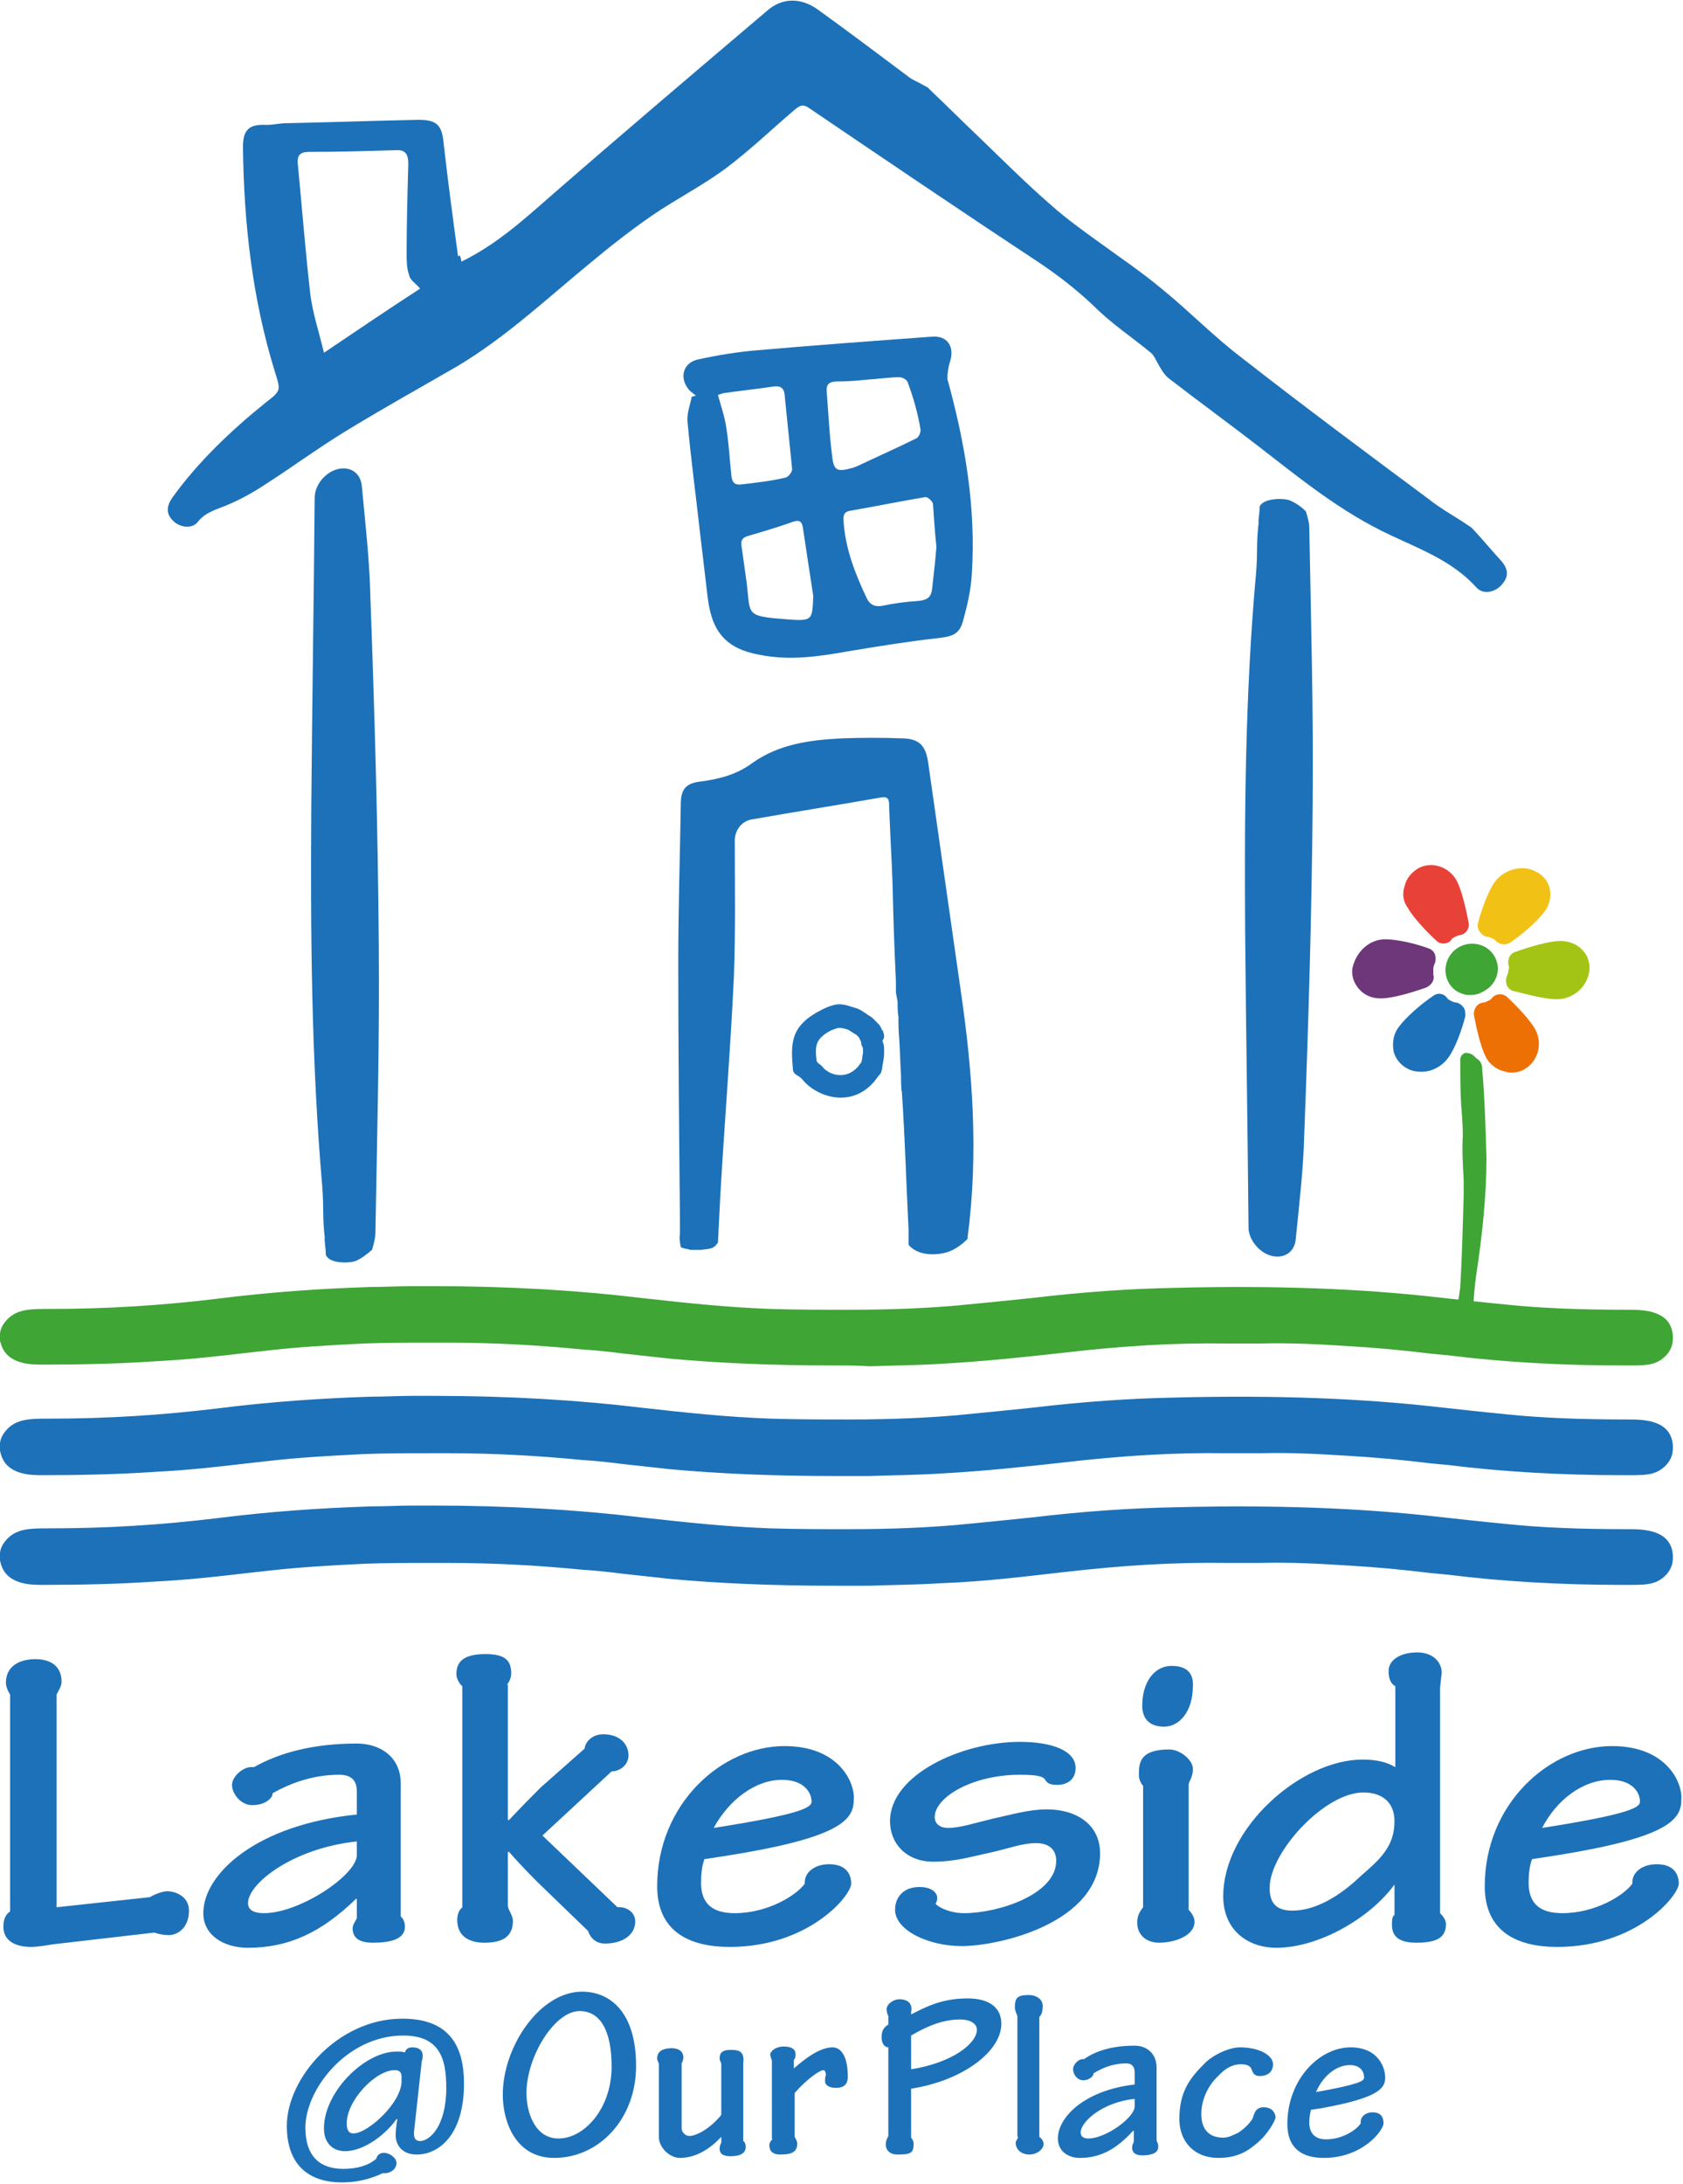 <?xml version="1.0" encoding="UTF-8"?> <!-- Generator: Adobe Illustrator 25.2.3, SVG Export Plug-In . SVG Version: 6.00 Build 0) --> <svg xmlns="http://www.w3.org/2000/svg" xmlns:xlink="http://www.w3.org/1999/xlink" version="1.1" id="Layer_1" x="0px" y="0px" viewBox="0 0 199.5 258.8" style="enable-background:new 0 0 199.5 258.8;" xml:space="preserve"> <style type="text/css"> .st0{fill:#1D71B8;} .st1{fill:#F2C115;} .st2{fill:#A3C415;} .st3{fill:#E84138;} .st4{fill:#3FA535;} .st5{fill:#6D3779;} .st6{fill:#ED7004;} </style> <g> <path class="st0" d="M6.7,200.8c0.2-0.4,0.6-1,0.6-1.5c0-2.1-1.6-2.7-3.1-2.7c-1.7,0-3.5,0.7-3.5,2.8c0,0.5,0.3,1.1,0.5,1.4v25.7 c-0.5,0.3-0.8,0.9-0.8,1.8c0,1.6,1.3,2.4,3.3,2.4c0.8,0,1.9-0.2,2.5-0.3l12.1-1.4c0.5,0.2,1.2,0.3,1.7,0.3c1.1,0,2.4-0.9,2.4-2.9 c0-1.7-1.6-2.3-2.6-2.3c-0.5,0-1.6,0.4-2,0.7L6.7,226V200.8L6.7,200.8z M42.4,215c-12.1,1.2-18.3,7.1-18.3,11.7 c0,2.6,2.4,4.1,5.3,4.1c4.8,0,8.7-1.8,12.8-5.8h0.1v2.3c-0.2,0.4-0.5,0.8-0.5,1.2c0,0.9,0.5,1.7,2.4,1.7c1.8,0,3.8-0.3,3.8-1.9 c0-0.5-0.2-1-0.5-1.2v-15.8c0-3-2.3-4.7-5.2-4.7c-5.2,0-9.2,1.1-12.2,2.8c-1.2-0.2-2.6,1.1-2.6,2.1c0,1,1,2.4,2.4,2.4 c1.7,0,2.5-1,2.4-1.4c2.1-1.2,4.8-2.2,7.9-2.2c1.5,0,2.1,0.7,2.1,2V215L42.4,215z M42.3,219.8c0,2.4-6.8,6.9-11,6.9 c-1.1,0-1.9-0.3-1.9-1.2c0-2.3,5.3-6.5,12.9-7.3V219.8L42.3,219.8z M60.1,199.6c0.3-0.3,0.5-0.9,0.5-1.3c0-1.7-0.9-2.3-3.1-2.3 c-2.9,0-3.4,1.2-3.4,2.4c0,0.5,0.4,1.2,0.7,1.4V226c-0.5,0.4-0.6,1.1-0.6,1.5c0,2.2,1.8,2.7,3.2,2.7c2.3,0,3.4-0.8,3.4-2.6 c0-0.6-0.5-1.2-0.6-1.7v-6.4l0.1-0.1c1.6,1.8,2.6,2.8,3.5,3.7l5.9,5.7c0.3,0.9,1,1.5,2,1.5c2.2,0,3.6-1.1,3.6-2.6 c0-1.1-1-1.8-2.1-1.7l-8.9-8.5l8.2-7.6c0.9,0,2-0.7,2-1.9c0-1.3-1-2.5-3-2.5c-1.2,0-2.1,0.8-2.2,1.7l-5.2,4.6c-1,1-2.1,2.1-3.8,3.9 l-0.1-0.1V199.6L60.1,199.6z M93,206.9c-7.5,0-15.1,6.9-15.1,16.6c0,5.3,3.7,7.2,8.6,7.2c9.4,0,14.4-6.1,14.4-7.5 c0-1-0.5-2.3-2.6-2.3c-1.9,0-3,1.1-2.9,2.3c-1,1.4-4.4,3.5-8.3,3.5c-2.5,0-4-1-4-3.6c0-1,0.1-2,0.4-2.8l2.6-0.4 c13.3-2.1,15.1-4.2,15.1-6.6C101.4,211.3,99.5,206.9,93,206.9L93,206.9z M92.7,210.9c2.5,0,3.5,1.4,3.5,2.6c0,0.7-1.4,1.5-11.6,3.1 C86.4,213.3,89.5,210.9,92.7,210.9L92.7,210.9z M120.9,206.4c-6.9,0-15.4,3.9-15.4,9.4c0,2.7,2,4.8,5.1,4.8c2.7,0,4.5-0.6,6.9-1.1 c2.2-0.5,3.7-1.1,5.3-1.1c1.6,0,2.4,0.8,2.4,2.1c0,4-6.9,6.2-10.9,6.2c-1.6,0-2.9-0.6-3.4-1.1c0.1-0.2,0.2-0.4,0.2-0.7 c0-0.5-0.5-1.3-2.1-1.3c-2,0-2.9,1.3-2.9,2.7c0,2.4,3.9,4.3,7.9,4.3c4.4,0,16.4-2.7,16.4-11c0-3.4-2.8-5.2-6.3-5.2 c-2.1,0-4.1,0.6-6.4,1.1c-2.1,0.5-3.9,1.1-5.3,1.1c-1,0-1.6-0.5-1.6-1.3c0-2.3,4.4-5,10.1-5c2.5,0,2.8,0.3,3,0.6 c0.2,0.3,0.4,0.6,1.4,0.6c1.4,0,2.2-0.8,2.2-2C127.5,207.4,124.6,206.4,120.9,206.4L120.9,206.4z M138.9,197.4 c-2.2,0-3.5,2.1-3.5,4.7c0,1.4,0.7,2.5,2.6,2.5c1.8,0,3.4-1.8,3.4-4.8C141.5,198.2,140.6,197.4,138.9,197.4L138.9,197.4z M141.4,209.7c0.1-1.1-1.5-2.4-2.8-2.4c-3.5,0-3.6,1.6-3.6,3c0,0.5,0.2,1,0.5,1.3V226c-0.2,0.3-0.7,0.8-0.7,1.8 c0,1.5,1.1,2.4,2.6,2.4c1.8,0,4.2-0.8,4.2-2.5c0-0.6-0.5-1.2-0.7-1.4v-14.8C140.9,211.1,141.4,210.6,141.4,209.7L141.4,209.7z M165.4,209.4c-1-0.6-2.2-0.9-3.9-0.9c-7.3,0-16.5,8.1-16.5,16.2c0,4,2.9,6.1,6.3,6.1c5.1,0,11.2-3.6,14-7.5v3.6 c-0.3,0.2-0.3,0.7-0.3,1.2c0,1.4,0.9,2.1,2.9,2.1c2.4,0,3.5-0.6,3.5-2.2c0-0.6-0.5-1.1-0.7-1.3v-26.7l0.2-1.8c0-1.2-1-2.4-2.9-2.4 c-2,0-3.4,0.9-3.4,2.2c0,0.8,0.2,1.5,0.8,1.8V209.4L165.4,209.4z M161.6,212.4c2.5,0,3.7,1.4,3.7,3.4c0,3-1.7,4.5-4,6.5 c-2.4,2.3-5.3,4.1-8.1,4.1c-2.1,0-2.7-1.1-2.7-2.7C150.5,219.5,157,212.4,161.6,212.4L161.6,212.4z M191.1,206.9 c-7.5,0-15.1,6.9-15.1,16.6c0,5.3,3.7,7.2,8.6,7.2c9.4,0,14.4-6.1,14.4-7.5c0-1-0.5-2.3-2.6-2.3c-1.9,0-3,1.1-2.9,2.3 c-1,1.4-4.4,3.5-8.3,3.5c-2.5,0-4-1-4-3.6c0-1,0.1-2,0.4-2.8l2.6-0.4c13.3-2.1,15.1-4.2,15.1-6.6 C199.5,211.3,197.6,206.9,191.1,206.9L191.1,206.9z M190.9,210.9c2.5,0,3.5,1.4,3.5,2.6c0,0.7-1.4,1.5-11.6,3.1 C184.5,213.3,187.6,210.9,190.9,210.9L190.9,210.9z"></path> <path class="st0" d="M54.7,31c4.1-2,7.3-4.9,10.5-7.7c8.5-7.4,17.1-14.7,25.7-22c1.8-1.6,4-1.6,6-0.2c3.6,2.6,7.2,5.3,10.8,8 c0.5,0.4,1.1,0.6,1.6,0.9c0.3,0.2,0.7,0.3,0.9,0.6c2,1.9,3.9,3.8,5.9,5.7c2.8,2.7,5.6,5.5,8.6,8.1c1.7,1.5,3.5,2.8,5.3,4.1 c2.6,1.9,5.3,3.7,7.8,5.8c3.2,2.6,6.1,5.6,9.4,8.1c7.3,5.7,14.7,11.2,22.1,16.7c1.5,1.2,3.2,2.1,4.8,3.2c0.2,0.1,0.4,0.3,0.6,0.5 c1.1,1.2,2.1,2.4,3.2,3.6c0.9,1,1,1.9,0.1,2.9c-0.8,0.9-2.2,1.2-3,0.3c-2.8-3.1-6.6-4.5-10.2-6.2c-5.8-2.7-10.7-6.7-15.6-10.5 c-3.5-2.7-7.2-5.4-10.7-8.1c-0.6-0.5-1-1.3-1.4-2c-0.2-0.4-0.4-0.8-0.8-1.1c-2.2-1.8-4.6-3.4-6.6-5.4c-2.1-2-4.3-3.7-6.7-5.3 c-9.1-6-18.1-12.1-27.1-18.2c-0.7-0.5-1.1-0.3-1.7,0.2c-2.7,2.3-5.3,4.8-8.1,6.9c-2.8,2.1-6,3.7-8.9,5.7c-2.6,1.8-5,3.7-7.4,5.7 c-5.1,4.2-9.9,8.7-15.6,12.1c-4.5,2.6-9,5.1-13.4,7.8c-3.1,1.9-6.1,4.1-9.2,6.1c-1.5,1-3.1,1.9-4.8,2.6c-1.2,0.5-2.5,0.8-3.4,2 c-0.7,0.8-2.1,0.6-2.9-0.2c-0.9-0.9-0.7-1.8-0.1-2.7c3.1-4.3,7-8,11.1-11.3c1.8-1.4,1.8-1.4,1.1-3.6c-2.7-8.7-3.7-17.7-3.8-26.7 c0-2.1,0.8-2.7,2.8-2.6c0.8,0,1.6-0.2,2.3-0.2c5.2-0.1,10.4-0.3,15.7-0.4c2.2,0,2.8,0.6,3,2.9c0.5,4.4,1.1,8.9,1.7,13.3 C54.5,30.1,54.6,30.4,54.7,31L54.7,31z M38.4,41.8c4-2.7,7.7-5.2,11.4-7.6c-0.5-0.6-1.2-1-1.3-1.6c-0.3-0.8-0.3-1.7-0.3-2.6 c0-3.5,0.1-7,0.2-10.6c0-1.2-0.4-1.7-1.6-1.6C43.4,17.9,40,18,36.6,18c-1,0-1.4,0.4-1.3,1.4c0.5,5.2,0.9,10.4,1.5,15.6 C37.1,37.2,37.8,39.3,38.4,41.8L38.4,41.8z"></path> <path class="st0" d="M104.7,122.3C104.7,122.3,104.7,122.2,104.7,122.3c0-0.1,0-0.1-0.1-0.2c-0.1-0.1-0.1-0.2-0.2-0.4 c-0.1-0.1-0.1-0.2-0.2-0.3c0,0,0,0-0.1-0.1c-0.2-0.2-0.4-0.4-0.6-0.6c0,0,0,0,0,0c-0.1-0.1-0.2-0.2-0.4-0.3 c-0.2-0.1-0.4-0.3-0.6-0.4c-0.3-0.2-0.6-0.4-0.9-0.5c-0.7-0.2-1.4-0.5-2.1-0.5c-0.6,0-1.4,0.3-2,0.6c-3.8,1.9-3.8,3.9-3.5,7.2 c0.1,0.6,0.7,0.6,1.1,1.1c1.7,2.1,5.7,3.4,8.4,0.4c0,0,0.1-0.1,0.1-0.1c0.2-0.3,0.4-0.5,0.6-0.8c0.1-0.1,0.1-0.1,0.2-0.2 c0.1-0.3,0.2-0.6,0.2-0.9c0.1-0.5,0.2-1,0.2-1.5c0-0.1,0-0.2,0-0.3c0,0,0,0,0,0c0,0,0-0.2,0-0.3c0-0.3-0.1-0.6-0.2-0.9 C104.9,123,104.8,122.6,104.7,122.3L104.7,122.3z M102.3,124.4c0,0,0,0.1,0,0.1c0,0,0,0,0,0c0,0.1,0,0.1,0,0.2 c0,0.2-0.1,0.5-0.1,0.7c0,0.2-0.1,0.3-0.1,0.5c0,0-0.1,0.1-0.1,0.1c-0.1,0.1-0.2,0.3-0.3,0.4c0,0,0,0-0.1,0.1 c-1.4,1.5-3.4,0.9-4.2-0.2c-0.2-0.2-0.5-0.3-0.6-0.6c-0.2-1.7-0.2-2.6,1.7-3.6c0.3-0.1,0.7-0.3,1-0.3c0.3,0,0.7,0.1,1,0.2 c0.2,0.1,0.3,0.2,0.5,0.3c0.1,0.1,0.2,0.1,0.3,0.2c0.1,0,0.1,0.1,0.2,0.1c0,0,0,0,0,0c0.1,0.1,0.2,0.2,0.3,0.3c0,0,0,0,0,0 c0,0.1,0.1,0.1,0.1,0.2c0,0.1,0.1,0.1,0.1,0.2c0,0,0,0,0,0c0,0,0,0,0,0c0.1,0.2,0.1,0.3,0.1,0.5 C102.3,124.1,102.3,124.3,102.3,124.4L102.3,124.4z"></path> <path class="st0" d="M113.9,117.5c-1.3-9.1-2.6-18.2-3.9-27.3c-0.3-1.8-1-2.6-2.8-2.7c-2.5-0.1-5.1-0.1-7.6,0 c-3.7,0.2-7.3,0.7-10.4,2.9c-1.9,1.4-3.9,1.9-6.1,2.2c-1.8,0.2-2.4,0.9-2.4,2.7c-0.1,6.2-0.3,12.4-0.3,18.7 c0,10.3,0.1,20.2,0.2,30.4c0,0.8,0,1.1,0,2c-0.1,0,0,0.8,0,0.8c0,0.2,0.1,0.4,0.1,0.6c0.1,0,0.2,0.1,0.3,0.1 c0.3,0.1,0.6,0.1,0.8,0.2c0.1,0,0.2,0,0.4,0c0.3,0,0.6,0,0.9,0c0.1,0,0.7-0.1,0.8-0.1l0,0c0.2,0,0.3-0.1,0.5-0.1 c0.1-0.1,0.2-0.1,0.3-0.2c0,0,0,0,0,0c0.3-0.3,0.2-0.1,0,0c0,0,0,0-0.1,0.1c0.1-0.1,0.2-0.2,0.3-0.3c0.1-0.1,0.1-0.2,0.2-0.2 c0,0,0,0,0,0c0.1-2,0.2-4,0.3-5.9c0.5-8.6,1.2-17.2,1.6-25.8c0.2-5.3,0.1-10.7,0.1-16c0-1.2,0.8-2.3,2-2.5 c5.1-0.9,10.2-1.7,15.3-2.6c1-0.2,1,0.4,1,1.1c0.1,3,0.3,6.1,0.4,9.1c0.1,4.3,0.2,7.3,0.4,11.6c0,0.3,0,0.8,0,1.3 c0,0,0.2,1.1,0.2,1.1c0,0.7,0,1.2,0.1,1.8c0,1.1,0,1.5,0.1,2.7c0.1,1.6,0.1,2.5,0.2,4.1c0,0.1,0,1.9,0.1,2c0.4,6,0.5,10.5,0.8,16.4 c0,0.2,0,1.6,0,1.8c0.9,1.1,2.6,1.3,4.1,1c1.1-0.2,2.1-0.9,2.9-1.7c0-0.1,0-0.1,0-0.2C116,136.7,115.3,127.1,113.9,117.5 L113.9,117.5z"></path> <path class="st0" d="M112.6,42.9c0.6-1.8-0.3-3.2-2.2-3c-6.9,0.5-13.7,1-20.6,1.6c-2.4,0.2-4.8,0.6-7.1,1.1 c-1.7,0.4-2.2,2.1-1.1,3.5c0.2,0.3,0.6,0.5,0.9,0.8C82.3,46.9,82.2,47,82,47c-0.2,1-0.6,2-0.5,3c0.4,4.4,1,8.8,1.5,13.3 c0.3,2.5,0.6,5.1,0.9,7.6c0.5,4,2.2,6,6.2,6.7c3.5,0.7,6.9,0.2,10.3-0.4c3.6-0.6,7.3-1.2,10.9-1.6c1.7-0.2,2.5-0.5,2.9-2.2 c0.5-1.8,0.9-3.6,1-5.4c0.5-7.9-0.8-15.5-2.9-23.1C112.3,44.3,112.4,43.5,112.6,42.9L112.6,42.9z M93.9,55.6c0,0.3-0.4,0.9-0.8,1 c-1.7,0.4-3.5,0.6-5.2,0.8c-0.8,0.1-1.1-0.2-1.2-1c-0.2-1.9-0.3-3.8-0.6-5.7c-0.2-1.3-0.6-2.5-1-3.9c0,0,0.3-0.1,0.6-0.2 c2-0.3,4-0.5,6-0.8c0.7-0.1,1.2,0.1,1.3,0.9C93.3,49.7,93.6,52.6,93.9,55.6L93.9,55.6z M96.4,70.6c-0.1,2.9-0.1,3-3,2.8 C88.2,73,89,72.9,88.5,69c-0.2-1.4-0.4-2.9-0.6-4.3c-0.1-0.7,0.1-1,0.8-1.2c1.7-0.5,3.4-1,5.1-1.6c1-0.4,1.3-0.1,1.4,0.8 C95.6,65.4,96,68,96.4,70.6L96.4,70.6z M109.1,50.8c0.1,0.4-0.2,1.1-0.6,1.2c-2.2,1.1-4.5,2.1-6.8,3.2c-0.2,0.1-0.3,0.1-0.5,0.2 c-2.1,0.6-2.4,0.4-2.6-1.7c-0.3-2.4-0.4-4.8-0.6-7.2c-0.1-1,0.3-1.3,1.3-1.3c1.2,0,2.4-0.1,3.3-0.2c1.6-0.1,2.8-0.3,4-0.3 c0.4,0,0.9,0.3,1,0.6C108.3,47.2,108.8,49,109.1,50.8L109.1,50.8z M111,64.8c-0.1,1.4-0.3,3.1-0.5,4.9c-0.1,1-0.5,1.4-1.6,1.5 c-1.5,0.1-3,0.3-4.4,0.6c-0.8,0.1-1.3-0.1-1.7-0.8c-1.4-2.9-2.6-6-2.8-9.2c-0.1-0.8,0.1-1.2,0.9-1.3c2.9-0.5,5.8-1.1,8.8-1.6 c0.3,0,0.9,0.5,0.9,0.9C110.7,61.2,110.8,62.9,111,64.8L111,64.8z"></path> <path class="st1" d="M178.3,111.9c0.2,0,0.5-0.1,0.7-0.2c1.5-1,3.3-2.6,4.1-3.7l0,0c0.6-0.8,0.8-1.8,0.6-2.7 c-0.2-0.9-0.8-1.6-1.6-2c-1.6-0.9-3.8-0.3-4.9,1.2c-0.8,1.1-1.6,3.3-2,4.9c-0.1,0.3,0,0.7,0.2,1s0.5,0.5,0.8,0.6 c0.3,0,0.5,0.1,0.7,0.2c0.2,0.1,0.4,0.2,0.5,0.4C177.6,111.7,177.9,111.9,178.3,111.9L178.3,111.9z"></path> <path class="st2" d="M184.5,118.4c0,0,0.1,0,0.1,0c1.9,0,3.6-1.5,3.8-3.4c0.1-0.9-0.2-1.8-0.8-2.4c-0.6-0.7-1.6-1.1-2.6-1.1 c-1.4,0-3.7,0.7-5.4,1.3c-0.6,0.2-0.9,0.8-0.8,1.5c0.1,0.2,0.1,0.4,0,0.7c0,0.2-0.1,0.5-0.2,0.7c-0.1,0.3-0.1,0.7,0,1 c0.1,0.3,0.4,0.6,0.7,0.7C180.9,117.8,183.1,118.4,184.5,118.4L184.5,118.4z"></path> <path class="st3" d="M166.5,105c0.2-0.9,0.8-1.6,1.6-2.1c1.6-0.9,3.7-0.2,4.6,1.5c0.6,1.2,1.1,3.4,1.4,5c0.1,0.7-0.4,1.3-1,1.4 c-0.2,0-0.4,0.1-0.6,0.2c-0.2,0.1-0.4,0.2-0.5,0.4c-0.2,0.3-0.6,0.4-0.9,0.4c-0.3,0-0.6-0.1-0.8-0.3c-1.2-1.1-2.8-2.8-3.4-3.9 C166.3,106.8,166.2,105.9,166.5,105L166.5,105z"></path> <path class="st4" d="M174.6,155.4c-0.2,0.2-0.3,0.4-0.5,0.5c-0.3,0-0.6,0-0.8-0.1c-0.4-0.2-0.5-0.6-0.6-1c0.2-0.8,0.3-1.5,0.4-2.3 c0.2-3.6,0.3-7.2,0.4-10.9c0-0.6,0-1.2,0-1.8c-0.1-1.8-0.2-3.5-0.1-5.3c0-1.2-0.1-2.4-0.2-3.6c-0.1-1.8-0.1-3.6-0.1-5.4 c0-0.2,0.2-0.6,0.5-0.7c0.2-0.1,0.5,0,0.8,0.1c0.2,0.1,0.4,0.3,0.6,0.5c0.5,0.3,0.7,0.7,0.7,1.3c0.3,3.5,0.4,7,0.5,10.5 c0,4.6-0.5,9.2-1.2,13.8C174.8,152.3,174.7,153.8,174.6,155.4"></path> <path class="st5" d="M164.2,111.3c1.4,0,3.6,0.5,5.2,1.1c0.3,0.1,0.6,0.4,0.7,0.7c0.1,0.3,0.1,0.7,0,1c-0.1,0.2-0.2,0.5-0.2,0.7 c0,0.2,0,0.4,0,0.7c0.2,0.6-0.2,1.2-0.8,1.5c-1.7,0.6-4,1.3-5.4,1.3c0,0-0.1,0-0.1,0c-1,0-1.9-0.4-2.5-1.1 c-0.6-0.7-0.9-1.5-0.8-2.4C160.7,112.8,162.3,111.3,164.2,111.3L164.2,111.3z"></path> <path class="st0" d="M165.8,121.7c0.8-1.1,2.6-2.7,4.1-3.7c0.5-0.4,1.2-0.3,1.6,0.2c0.1,0.2,0.3,0.3,0.5,0.4 c0.2,0.1,0.4,0.2,0.7,0.2c0.3,0.1,0.6,0.3,0.8,0.6c0.2,0.3,0.2,0.6,0.2,1c-0.4,1.6-1.2,3.8-2,4.9c-0.8,1.1-2,1.7-3.2,1.7 c-0.6,0-1.2-0.1-1.7-0.4c-0.8-0.4-1.4-1.2-1.6-2C165,123.5,165.2,122.5,165.8,121.7L165.8,121.7z"></path> <path class="st6" d="M175.8,118.8c0.2,0,0.4-0.1,0.6-0.2c0.2-0.1,0.4-0.2,0.5-0.4c0.5-0.5,1.2-0.5,1.7-0.1c1.2,1.1,2.8,2.8,3.4,3.9 c0.9,1.7,0.3,3.8-1.3,4.7c-0.5,0.3-1,0.4-1.5,0.4c-0.4,0-0.7-0.1-1.1-0.2c-0.9-0.3-1.6-0.9-2-1.7c-0.6-1.2-1.1-3.4-1.4-5 C174.7,119.5,175.1,118.9,175.8,118.8L175.8,118.8z"></path> <path class="st4" d="M173,112.2c1.5-0.8,3.4-0.3,4.2,1.2c0.8,1.5,0.2,3.3-1.4,4.1c-0.5,0.3-1,0.4-1.5,0.4c-0.3,0-0.6,0-0.8-0.1 c-0.8-0.2-1.4-0.7-1.8-1.4C170.9,114.9,171.5,113,173,112.2L173,112.2z"></path> <path class="st0" d="M38.5,146.7c-0.1,0,0.2,1.9,0.1,1.9c0.3,1.2,2.9,1.1,3.6,0.8c0.7-0.3,1.3-0.8,1.9-1.3c0.2-0.7,0.4-1.4,0.4-2 c0.2-11.4,0.5-22.8,0.4-34.2c-0.1-13.8-0.5-27.6-1-41.3c-0.1-4.3-0.6-8.6-1-12.9c-0.1-1.4-1-2.2-2.2-2.2c-1.7,0-3.4,1.7-3.4,3.5 c-0.1,12.2-0.3,24.4-0.4,36.6c-0.1,15,0,30,1.3,45C38.4,143.2,38.2,144,38.5,146.7L38.5,146.7z"></path> <path class="st0" d="M149.2,61.9c-0.1,0,0.2-1.8,0.1-1.8c0.3-1.1,2.9-1.1,3.6-0.8c0.7,0.3,1.3,0.7,1.9,1.3c0.2,0.7,0.4,1.3,0.4,1.9 c0.2,10.9,0.5,21.7,0.4,32.6c-0.1,13.1-0.5,26.3-1,39.4c-0.1,4.1-0.6,8.2-1,12.3c-0.1,1.3-1,2.1-2.2,2.1c-1.7,0-3.3-1.7-3.4-3.3 c-0.1-11.6-0.3-23.3-0.4-34.9c-0.1-14.3,0-28.6,1.3-42.9C149.1,65.3,148.9,64.5,149.2,61.9L149.2,61.9z"></path> <path class="st0" d="M40.7,257c-2.7,0-4.5-1.4-4.5-4.9c0-4.5,4.9-10.9,11.6-10.9c4.3,0,5.1,2.7,5.1,6.2c0,4.6-2,6.3-3.1,6.3 c-0.7,0-0.8-0.6-0.7-1.3l0.9-8.2c0.1-0.2,0.1-0.4,0.1-0.7c0-0.5-0.4-0.9-1.2-0.9c-0.5,0-0.8,0.2-0.9,0.6c-0.3-0.1-0.5-0.1-1-0.1 c-3.8,0-8.6,4.8-8.6,9.1c0,1.8,1.1,2.7,2.5,2.7c2.4,0,5-2.2,6.1-3.8h0.1c-0.1,0.6-0.2,1.4-0.2,1.9c0,1.1,0.7,2.3,2.5,2.3 c2.6,0,5.6-2.3,5.6-8.4c0-4.3-1.6-7.7-7.3-7.7c-7.7,0-13.7,7.1-13.7,12.7c0,4.9,2.9,6.7,6.5,6.7c1.9,0,3.4-0.4,4.9-1.1 c0.9,0.1,1.6-0.5,1.6-1.2c0-0.6-0.8-1.2-1.5-1.2c-0.5,0-0.8,0.3-0.9,0.7C43.7,256.6,42.3,257,40.7,257L40.7,257z M41.9,252.8 c-0.5,0-0.8-0.3-0.8-1.2c0-2.7,3.4-6.3,5.7-6.3c0.5,0,0.8,0.2,0.8,0.8v0.4C47.7,249.1,43.6,252.8,41.9,252.8L41.9,252.8z M69,236 c-5,0-9.4,6.5-9.4,12.2c0,3.2,1.5,7.5,6.1,7.5c5.3,0,9.7-4.6,9.7-10.9C75.4,238.4,72.3,236,69,236L69,236z M68.7,238.3 c2.4,0,3.8,2.2,3.8,6.6c0,4.9-3.2,8.5-6.3,8.5c-2.7,0-3.8-2.9-3.8-5.5C62.5,243.5,65.8,238.3,68.7,238.3L68.7,238.3z M80.8,244.5 c0.1-0.2,0.2-0.4,0.2-0.7c0-0.9-0.8-1.1-1.4-1.1c-0.9,0-1.7,0.3-1.7,1.2c0,0.3,0.2,0.5,0.2,0.7v8.6c0,1.3,1.3,2.5,2.5,2.5 c2,0,3.7-1.2,4.9-2.5v0.7c-0.1,0.2-0.2,0.4-0.2,0.7c0,0.6,0.4,0.9,1.3,0.9c1.2,0,1.8-0.4,1.8-1.1c0-0.3-0.1-0.6-0.3-0.7v-9.2 c0.2-1.5-0.6-1.6-1.5-1.6c-0.9,0-1.3,0.3-1.3,1c0,0.2,0.1,0.4,0.2,0.6v6.1c-1.1,1.4-2.8,2.5-3.8,2.5c-0.5,0-0.9-0.5-0.9-0.9V244.5 L80.8,244.5z M91.6,253.5c-0.2,0.1-0.4,0.4-0.4,0.7c0,0.7,0.4,1.1,1.3,1.1c1.5,0,2-0.4,2-1.3c0-0.3-0.2-0.6-0.3-0.8V248 c1.5-1.7,3-2.7,3.4-2.7c0.2,0,0.3,0.3,0.3,0.6c-0.1,0.2-0.1,0.5-0.1,0.7c0,0.5,0.5,0.8,1.3,0.8c1,0,1.4-0.5,1.4-1.3 c0-2.6-0.9-3.5-1.8-3.5c-1.4,0-3,1.1-4.6,2.5h0v-1c0.2-0.2,0.2-0.5,0.2-0.7c0-0.6-0.5-0.9-1.4-0.9c-0.9,0-1.6,0.5-1.6,1l0.2,0.7 V253.5L91.6,253.5z M105,254.1c0,0.7,0.5,1.2,1.4,1.2c1.6,0,1.9-0.2,1.9-1.3c0-0.3-0.2-0.6-0.3-0.7v-5.8c6.3-1,10.7-4.5,10.7-7.7 c0-1.8-1.3-3-4-3c-3.2,0-5.1,1.1-6.7,1.9v-0.3c0.2-0.9-0.3-1.5-1.4-1.5c-0.6,0-1.5,0.5-1.5,1.2c0,0.3,0.1,0.6,0.2,0.8v1 c-0.5,0.3-0.8,0.7-0.8,1.5c0,0.8,0.4,1.2,0.8,1.2v10.5C105.1,253.5,105,253.7,105,254.1L105,254.1z M108,241.2 c2.2-1.3,4-1.9,5.8-1.9c1.4,0,2,0.6,2,1.2c0,1.6-2.8,3.9-7.8,4.7V241.2L108,241.2z M120.7,253.2c-0.1,0.3-0.3,0.5-0.3,0.7 c0,0.9,0.8,1.4,1.6,1.4c1,0,1.7-0.7,1.7-1.2c0-0.3-0.1-0.6-0.5-0.9v-14.2c0.3-0.3,0.4-0.7,0.4-1.3c0-0.9-0.9-1.3-1.6-1.3 c-1.4,0-1.7,0.3-1.7,1.5c0,0.3,0.2,0.7,0.3,1V253.2L120.7,253.2z M134.5,247c-6,0.7-9.1,3.9-9.1,6.4c0,1.5,1.2,2.3,2.6,2.3 c2.4,0,4.3-1,6.3-3.2h0.1v1.3c-0.1,0.2-0.2,0.4-0.2,0.7c0,0.5,0.3,0.9,1.2,0.9c0.9,0,1.9-0.2,1.9-1c0-0.3-0.1-0.6-0.2-0.7v-8.7 c0-1.6-1.1-2.6-2.6-2.6c-2.6,0-4.6,0.6-6,1.6c-0.6-0.1-1.3,0.6-1.3,1.2c0,0.6,0.5,1.3,1.2,1.3c0.8,0,1.3-0.6,1.2-0.8 c1.1-0.7,2.4-1.2,3.9-1.2c0.7,0,1,0.4,1,1.1V247L134.5,247z M134.5,249.6c0,1.3-3.4,3.8-5.5,3.8c-0.5,0-0.9-0.2-0.9-0.7 c0-1.3,2.6-3.6,6.4-4V249.6L134.5,249.6z M147,242.6c-1.5,0-3.5,1.1-4.3,2c-1.7,1.7-2.9,3.3-2.9,6.5c0,2.7,1.8,4.6,4.6,4.6 c1.8,0,3.1-0.5,4.3-1.5c1.6-1.2,2.5-3,2.5-3.3c0-0.4-0.3-1.2-1.4-1.2c-0.9,0-1.1,0.6-1.3,1.3c-0.4,0.7-1.1,1.3-1.7,1.7 c-0.6,0.3-1.2,0.6-1.8,0.6c-1.7,0-2.6-1-2.6-2.8c0-1.9,1-3.6,2-4.5c0.8-0.9,1.7-1.4,2.7-1.4c1,0,1.2,0.4,1.3,0.7 c0.1,0.3,0.3,0.7,0.9,0.7c1.1,0,1.6-0.6,1.6-1.4C150.9,243.5,149.2,242.6,147,242.6L147,242.6z M160.1,242.6 c-3.7,0-7.5,3.8-7.5,9.1c0,2.9,1.8,4,4.3,4c4.7,0,7.1-3.3,7.1-4.1c0-0.6-0.2-1.3-1.3-1.3c-0.9,0-1.5,0.6-1.4,1.3 c-0.5,0.8-2.2,1.9-4.1,1.9c-1.2,0-2-0.6-2-2c0-0.6,0.1-1.1,0.2-1.5l1.3-0.2c6.6-1.2,7.5-2.3,7.5-3.6 C164.2,244.9,163.3,242.6,160.1,242.6L160.1,242.6z M160,244.7c1.3,0,1.7,0.8,1.7,1.5c0,0.4-0.7,0.8-5.7,1.7 C156.8,246,158.4,244.7,160,244.7L160,244.7z"></path> <path class="st4" d="M98.9,161.8c-7.6,0-13.9-0.3-19.4-0.8c-1.9-0.2-3.7-0.4-5.5-0.6c-1.6-0.2-3.3-0.4-5-0.5 c-5.1-0.5-10.4-0.8-15.7-0.8c-0.9,0-1.8,0-2.7,0c-2.5,0-5,0-7.5,0.1c-4,0.2-7.6,0.4-11.1,0.8c-0.9,0.1-1.8,0.2-2.7,0.3 c-3.4,0.4-6.9,0.8-10.8,1c-4.4,0.3-8.9,0.4-13.5,0.4c-1.3,0-4.2,0-4.9-2.5L0,158.9l0-0.4c-0.1-1.1,0.5-1.8,1-2.3 c1.2-1.1,2.7-1.1,5-1.1c6.6,0,13.1-0.4,19.7-1.2c6.3-0.8,12.2-1.2,18.2-1.4c1.7,0,3.4-0.1,5.1-0.1l2.3,0c8.9,0,17.3,0.5,24.7,1.4 c5.4,0.6,10,1.1,15.3,1.3c3.2,0.1,6.3,0.1,9.3,0.1c5.2,0,9.3-0.2,12.8-0.5c3.1-0.3,6.2-0.6,9-0.9c5.9-0.7,11.5-1.1,17-1.2 c11.8-0.3,21.9,0.1,30.8,1.1c2.7,0.3,5.4,0.6,8.5,0.9c3.9,0.4,8.4,0.6,14.3,0.6c1.7,0,5.1,0,5.3,3.1c0,0.4,0.1,1.5-1,2.5 c-1.2,1.1-2.5,1-5.1,1c-7.1,0-14.1-0.4-20.5-1.2l-2.1-0.2c-3.3-0.4-6.4-0.7-9.9-0.9c-3.2-0.2-6.6-0.4-10.3-0.3c-1.3,0-2.6,0-4,0 c-6.3-0.1-12.5,0.3-19.4,1.1c-4.5,0.5-9.1,1-14.4,1.3c-3.2,0.2-5.9,0.2-8.5,0.3C101.8,161.8,100.3,161.8,98.9,161.8L98.9,161.8z M0,158.4C0,158.4,0,158.5,0,158.4L0,158.4L0,158.4z"></path> <path class="st0" d="M98.9,174.9c-7.6,0-13.9-0.3-19.4-0.8c-1.9-0.2-3.7-0.4-5.5-0.6c-1.6-0.2-3.3-0.4-5-0.5 c-5.1-0.5-10.4-0.8-15.7-0.8c-0.9,0-1.8,0-2.7,0c-2.5,0-5,0-7.5,0.1c-4,0.2-7.6,0.4-11.1,0.8c-0.9,0.1-1.8,0.2-2.7,0.3 c-3.4,0.4-6.9,0.8-10.8,1c-4.4,0.3-8.9,0.4-13.5,0.4c-1.3,0-4.2,0-4.9-2.5L0,171.9l0-0.4c-0.1-1.1,0.5-1.8,1-2.3 c1.2-1.1,2.7-1.1,5-1.1c6.6,0,13.1-0.4,19.7-1.2c6.3-0.8,12.2-1.2,18.2-1.4c1.7,0,3.4-0.1,5.1-0.1l2.3,0c8.9,0,17.3,0.5,24.7,1.4 c5.4,0.6,10,1.1,15.3,1.3c3.2,0.1,6.3,0.1,9.3,0.1c5.2,0,9.3-0.2,12.8-0.5c3.1-0.3,6.2-0.6,9-0.9c5.9-0.7,11.5-1.1,17-1.2 c11.8-0.3,21.9,0.1,30.8,1.1c2.7,0.3,5.4,0.6,8.5,0.9c3.9,0.4,8.4,0.6,14.3,0.6c1.7,0,5.1,0,5.3,3.1c0,0.4,0.1,1.5-1,2.5 c-1.2,1.1-2.5,1-5.1,1c-7.1,0-14.1-0.4-20.5-1.2l-2.1-0.2c-3.3-0.4-6.4-0.7-9.9-0.9c-3.2-0.2-6.6-0.4-10.3-0.3c-1.3,0-2.6,0-4,0 c-6.3-0.1-12.5,0.3-19.4,1.1c-4.5,0.5-9.1,1-14.4,1.3c-3.2,0.2-5.9,0.2-8.5,0.3C101.8,174.9,100.3,174.9,98.9,174.9L98.9,174.9z M0,171.4C0,171.5,0,171.5,0,171.4L0,171.4L0,171.4z"></path> <path class="st0" d="M98.9,187.9c-7.6,0-13.9-0.3-19.4-0.8c-1.9-0.2-3.7-0.4-5.5-0.6c-1.6-0.2-3.3-0.4-5-0.5 c-5.1-0.5-10.4-0.8-15.7-0.8c-0.9,0-1.8,0-2.7,0c-2.5,0-5,0-7.5,0.1c-4,0.2-7.6,0.4-11.1,0.8c-0.9,0.1-1.8,0.2-2.7,0.3 c-3.4,0.4-6.9,0.8-10.8,1c-4.4,0.3-8.9,0.4-13.5,0.4c-1.3,0-4.2,0-4.9-2.5L0,184.9l0-0.4c-0.1-1.1,0.5-1.8,1-2.3 c1.2-1.1,2.7-1.1,5-1.1c6.6,0,13.1-0.4,19.7-1.2c6.3-0.8,12.2-1.2,18.2-1.4c1.7,0,3.4-0.1,5.1-0.1l2.3,0c8.9,0,17.3,0.5,24.7,1.4 c5.4,0.6,10,1.1,15.3,1.3c3.2,0.1,6.3,0.1,9.3,0.1c5.2,0,9.3-0.2,12.8-0.5c3.1-0.3,6.2-0.6,9-0.9c5.9-0.7,11.5-1.1,17-1.2 c11.8-0.3,21.9,0.1,30.8,1.1c2.7,0.3,5.4,0.6,8.5,0.9c3.9,0.4,8.4,0.6,14.3,0.6c1.7,0,5.1,0,5.3,3.1c0,0.4,0.1,1.5-1,2.5 c-1.2,1.1-2.5,1-5.1,1c-7.1,0-14.1-0.4-20.5-1.2l-2.1-0.2c-3.3-0.4-6.4-0.7-9.9-0.9c-3.2-0.2-6.6-0.4-10.3-0.3c-1.3,0-2.6,0-4,0 c-6.3-0.1-12.5,0.3-19.4,1.1c-4.5,0.5-9.1,1.1-14.4,1.3c-3.2,0.2-5.9,0.2-8.5,0.3C101.8,187.9,100.3,187.9,98.9,187.9L98.9,187.9z M0,184.4C0,184.5,0,184.5,0,184.4L0,184.4L0,184.4z"></path> </g> </svg> 